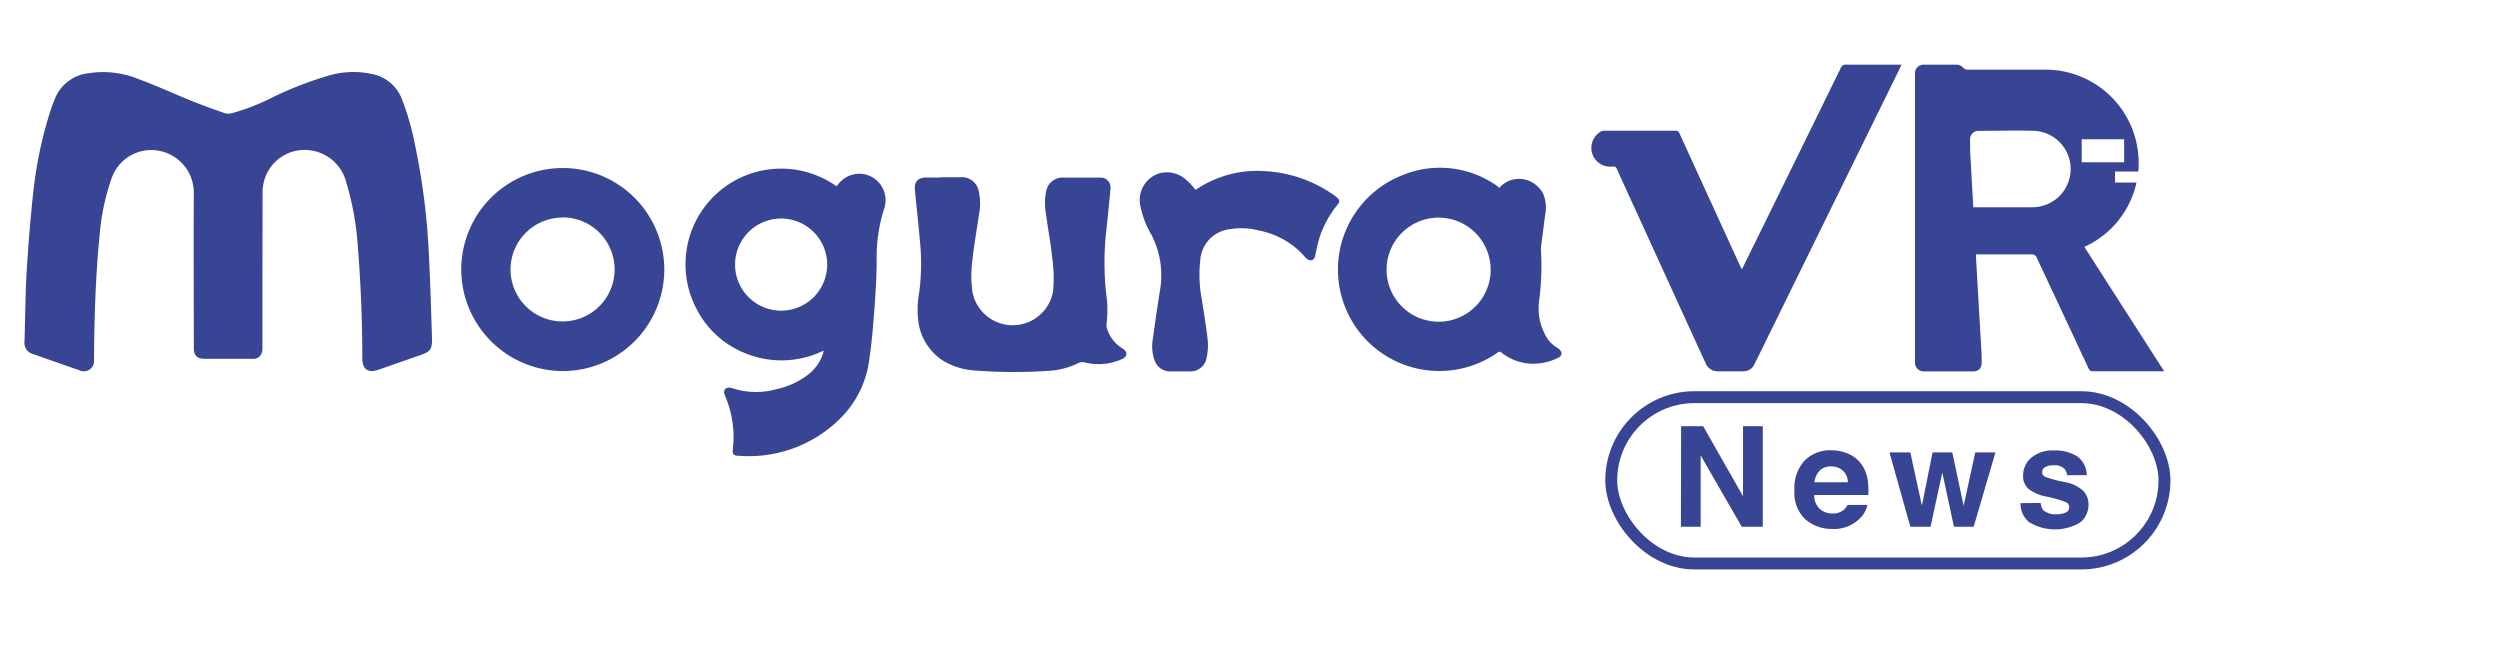 <svg id="レイヤー_1" data-name="レイヤー 1" xmlns="http://www.w3.org/2000/svg" viewBox="0 0 380 100"><defs><style>.cls-1{fill:#374594;}.cls-2{fill:none;stroke:#374594;stroke-miterlimit:10;stroke-width:1.81px;}</style></defs><g id="グループ_338" data-name="グループ 338"><path id="パス_3" data-name="パス 3" class="cls-1" d="M39.89,40.82V52.76a2.28,2.28,0,0,1-.15,1,1.31,1.31,0,0,1-1.31.78H31.09c-1.14,0-1.63-.51-1.63-1.67,0-7.86-.05-15.74,0-23.61A6.47,6.47,0,0,0,23,22.81h-.21A6.38,6.38,0,0,0,17,27a34.59,34.59,0,0,0-1.85,8.65c-.62,6.2-.81,12.43-.86,18.66v.39a1.56,1.56,0,0,1-1.39,1.73,1.54,1.54,0,0,1-.87-.16L6.51,54.34l-1.4-.5a1.76,1.76,0,0,1-1.38-2c.1-3.67.13-7.36.35-11q.36-5.93,1-11.83A62.33,62.33,0,0,1,7.85,16.28c.12-.36.28-.71.41-1.05a6.21,6.21,0,0,1,5.23-4.1A14.13,14.13,0,0,1,21,12c2.75,1,5.43,2.25,8.16,3.35,1.64.66,3.3,1.26,5,1.85a2.05,2.05,0,0,0,1.1,0,32.34,32.34,0,0,0,6.06-2.35A54.85,54.85,0,0,1,50,11.48a13.17,13.17,0,0,1,6.39-.26,6.1,6.1,0,0,1,4.7,3.85,40.56,40.56,0,0,1,2,7,103.2,103.2,0,0,1,2.08,16.25c.24,4.41.35,8.83.5,13.25,0,1.46-.26,1.88-1.65,2.36L57.53,56.2c-1.56.55-2.45-.07-2.46-1.7,0-5.64-.22-11.27-.67-16.89a44.06,44.06,0,0,0-1.76-9.87,6.51,6.51,0,0,0-5.28-4.86A6.38,6.38,0,0,0,40,28.13a6.84,6.84,0,0,0-.09.91Z"/><path id="パス_4" data-name="パス 4" class="cls-1" d="M325,26.07h-3.52v1.68h3.27a14.08,14.08,0,0,1-7.93,9.78l12.13,18.9-.53,0H318.16a.64.64,0,0,1-.7-.43q-3.93-8.43-7.88-16.84a.72.72,0,0,0-.77-.49c-2.62,0-5.26,0-7.89,0h-.57c0,.82.07,1.57.11,2.36L301.21,54c0,.36,0,.72,0,1.08,0,.9-.42,1.36-1.31,1.37q-3.72,0-7.44,0a1.32,1.32,0,0,1-1.38-1.25V11.09a1.29,1.29,0,0,1,1.27-1.26c1.71,0,3.42,0,5.12,0a1.34,1.34,0,0,1,.9.42,1,1,0,0,0,.85.34h12a14.16,14.16,0,0,1,13.85,14.46l0,.61A3.14,3.14,0,0,0,325,26.07ZM299.94,31.5h9a5.81,5.81,0,0,0,.33-11.61c-2.82-.09-5.65,0-8.47,0a1.28,1.28,0,0,0-1.35,1.2.29.29,0,0,0,0,.13c0,.87,0,1.74.06,2.6C299.65,26.35,299.79,28.89,299.94,31.5Zm16.48-6.84h6.45V21.17h-6.45Z"/><path id="パス_5" data-name="パス 5" class="cls-1" d="M127.16,28.35a4.16,4.16,0,0,1,2.41-1.8,4,4,0,0,1,4.84,5.1,24.4,24.4,0,0,0-1.16,7.9c0,2.34-.14,4.67-.31,7-.2,2.65-.4,5.31-.79,7.94a15.29,15.29,0,0,1-4.23,8.91,19.65,19.65,0,0,1-15.69,5.87c-.75,0-.92-.25-.84-1a15.74,15.74,0,0,0-.71-6.88c-.16-.47-.35-.92-.52-1.37-.27-.67.08-1.17.8-1.09a1.67,1.67,0,0,1,.48.11,11.41,11.41,0,0,0,6.55.12,12,12,0,0,0,4.85-2.22,6.65,6.65,0,0,0,2.26-3.21,3.43,3.43,0,0,0,.09-.44,14.55,14.55,0,0,1-12.45.17A14.09,14.09,0,0,1,105.9,47a14.54,14.54,0,0,1,21.26-18.68Zm-8.43,4.87a7,7,0,0,0-7,7h0a7,7,0,1,0,7-7Z"/><path id="パス_6" data-name="パス 6" class="cls-1" d="M264.76,40.94c.13-.25.22-.42.3-.59q7.38-15,14.73-30a.79.79,0,0,1,.86-.52c2.76,0,5.51,0,8.37,0-.09.19-.14.32-.2.46L266.69,55.34a1.84,1.84,0,0,1-1.77,1.1c-1.23,0-2.46,0-3.7,0a2,2,0,0,1-2-1.3q-4.58-10-9.17-20.07c-1.43-3.13-2.87-6.24-4.28-9.37a.53.53,0,0,0-.64-.38l-.06,0A2.86,2.86,0,0,1,243.32,20a1.18,1.18,0,0,1,.56-.13c3.6,0,7.19,0,10.79,0,.42,0,.53.22.66.51l9.15,20C264.55,40.52,264.64,40.7,264.76,40.94Z"/><path id="パス_7" data-name="パス 7" class="cls-1" d="M227.88,28.57a4,4,0,0,1,5.66-.39,4.19,4.19,0,0,1,1,1.22,5.62,5.62,0,0,1,.3,3.41c-.18,1.53-.4,3.06-.59,4.6a5.88,5.88,0,0,0,0,1,41.11,41.11,0,0,1-.33,7.52,8.46,8.46,0,0,0,.91,4.87,4.52,4.52,0,0,0,1.79,2,2.42,2.42,0,0,1,.36.27c.53.47.5,1-.13,1.31a8.87,8.87,0,0,1-2.12.73,7.78,7.78,0,0,1-6.51-1.52c-.3-.24-.46-.08-.68.07a15.41,15.41,0,1,1-14.62-26.93,15,15,0,0,1,14.73,1.6ZM226.58,41a7.91,7.91,0,1,0-7.92,7.9h0A7.9,7.9,0,0,0,226.58,41v0Z"/><path id="パス_8" data-name="パス 8" class="cls-1" d="M142.94,26.94c1,0,2.07,0,3.1,0a2.58,2.58,0,0,1,2.72,2.1,8.2,8.2,0,0,1,.05,3.52c-.35,2.46-.8,4.9-1.05,7.36a17.52,17.52,0,0,0,.05,4.46,6.23,6.23,0,0,0,12.25-.07,21.94,21.94,0,0,0-.12-5.12c-.26-2.47-.74-4.91-1.05-7.37a8.69,8.69,0,0,1,.12-2.69A2.52,2.52,0,0,1,161.75,27c1.83,0,3.64,0,5.46,0a1.47,1.47,0,0,1,1.58,1.35,1.56,1.56,0,0,1,0,.43c-.18,2-.4,4-.6,6a43.23,43.23,0,0,0,.09,11,18.17,18.17,0,0,1-.08,3.38,1.58,1.58,0,0,0,0,.53,5.36,5.36,0,0,0,2.21,3.14l.25.16c.77.55.75,1.17-.09,1.58a8.69,8.69,0,0,1-5.77.5,1.29,1.29,0,0,0-.82.09,12.12,12.12,0,0,1-4.8,1.22,77.82,77.82,0,0,1-11.22-.08,10.6,10.6,0,0,1-4.61-1.47,8.39,8.39,0,0,1-3.8-6.33,14.23,14.23,0,0,1,.19-4.17,34.27,34.27,0,0,0,.06-8c-.22-2.45-.48-4.9-.73-7.35-.14-1.41.43-2,1.85-2H143Z"/><path id="パス_9" data-name="パス 9" class="cls-1" d="M70.11,40.94A15.43,15.43,0,1,1,85.71,56.4h-.13A15.47,15.47,0,0,1,70.11,40.94ZM85.6,33.07a7.91,7.91,0,0,0-8,7.84v0a7.91,7.91,0,1,0,8-7.87Z"/><path id="パス_10" data-name="パス 10" class="cls-1" d="M181.74,28.86A16.5,16.5,0,0,1,192,26a20.11,20.11,0,0,1,10.73,3.64,5.32,5.32,0,0,1,.47.36c.43.35.48.65.13,1.09a15.36,15.36,0,0,0-2.74,4.94,24.94,24.94,0,0,0-.67,2.81c-.14.69-.64.94-1.21.54a1.86,1.86,0,0,1-.36-.33,12.3,12.3,0,0,0-6.94-4,10.38,10.38,0,0,0-4.4-.22,5.07,5.07,0,0,0-4.57,4.74,19.69,19.69,0,0,0,.25,6c.3,2,.65,4,.87,6a8.65,8.65,0,0,1-.15,2.78,2.49,2.49,0,0,1-2.7,2.1c-.9,0-1.8,0-2.71,0a2.51,2.51,0,0,1-2.56-1.84,6.27,6.27,0,0,1-.21-3.07q.5-3.66,1.07-7.31a13.37,13.37,0,0,0-1.27-8.52,14,14,0,0,1-1.69-4.4,4.24,4.24,0,0,1,3-5,4.37,4.37,0,0,1,4.16,1.22C181,27.93,181.33,28.4,181.74,28.86Z"/></g><path class="cls-1" d="M255.53,64.78h3.35l6.06,10.65V64.78h3V80.06h-3.2L258.5,69.22V80.06h-3Z"/><path class="cls-1" d="M281,69A4.66,4.66,0,0,1,283,70.66a5.62,5.62,0,0,1,.9,2.33,14,14,0,0,1,.09,2.25h-8.22a2.7,2.7,0,0,0,1.18,2.38,3,3,0,0,0,1.63.43,2.54,2.54,0,0,0,1.64-.52,2.62,2.62,0,0,0,.61-.78h3a3.68,3.68,0,0,1-1.09,2,5.5,5.5,0,0,1-4.25,1.65,6.13,6.13,0,0,1-4-1.39,5.49,5.49,0,0,1-1.73-4.52A6.13,6.13,0,0,1,274.31,70a5.46,5.46,0,0,1,4-1.56A6.35,6.35,0,0,1,281,69Zm-4.42,2.55a3.06,3.06,0,0,0-.79,1.75h5.09a2.5,2.5,0,0,0-.79-1.79,2.61,2.61,0,0,0-1.75-.61A2.32,2.32,0,0,0,276.59,71.54Z"/><path class="cls-1" d="M293.75,68.76h3l1.72,8.13,1.77-8.13h3.07L300,80.06h-3l-1.77-8.23-1.79,8.23h-3.07l-3.17-11.3h3.17l1.76,8.1Z"/><path class="cls-1" d="M310.19,76.45a2,2,0,0,0,.41,1.12,2.78,2.78,0,0,0,2,.59A3.16,3.16,0,0,0,314,77.9a.84.84,0,0,0,.52-.78.82.82,0,0,0-.42-.75,16.9,16.9,0,0,0-3.09-.9,6.26,6.26,0,0,1-2.71-1.19,2.56,2.56,0,0,1-.79-2,3.53,3.53,0,0,1,1.23-2.69,5,5,0,0,1,3.46-1.12,6.4,6.4,0,0,1,3.46.84,3.61,3.61,0,0,1,1.53,2.92h-3a1.75,1.75,0,0,0-.33-.9,2,2,0,0,0-1.66-.6,2.43,2.43,0,0,0-1.38.3.86.86,0,0,0-.41.7.78.78,0,0,0,.44.74,19.12,19.12,0,0,0,3.08.82,5.6,5.6,0,0,1,2.65,1.25,2.87,2.87,0,0,1,.87,2.13,3.45,3.45,0,0,1-1.25,2.74,7.51,7.51,0,0,1-7.81-.07,3.64,3.64,0,0,1-1.27-2.86Z"/><rect class="cls-2" x="244.91" y="60.37" width="84.09" height="25.28" rx="12.64"/></svg>